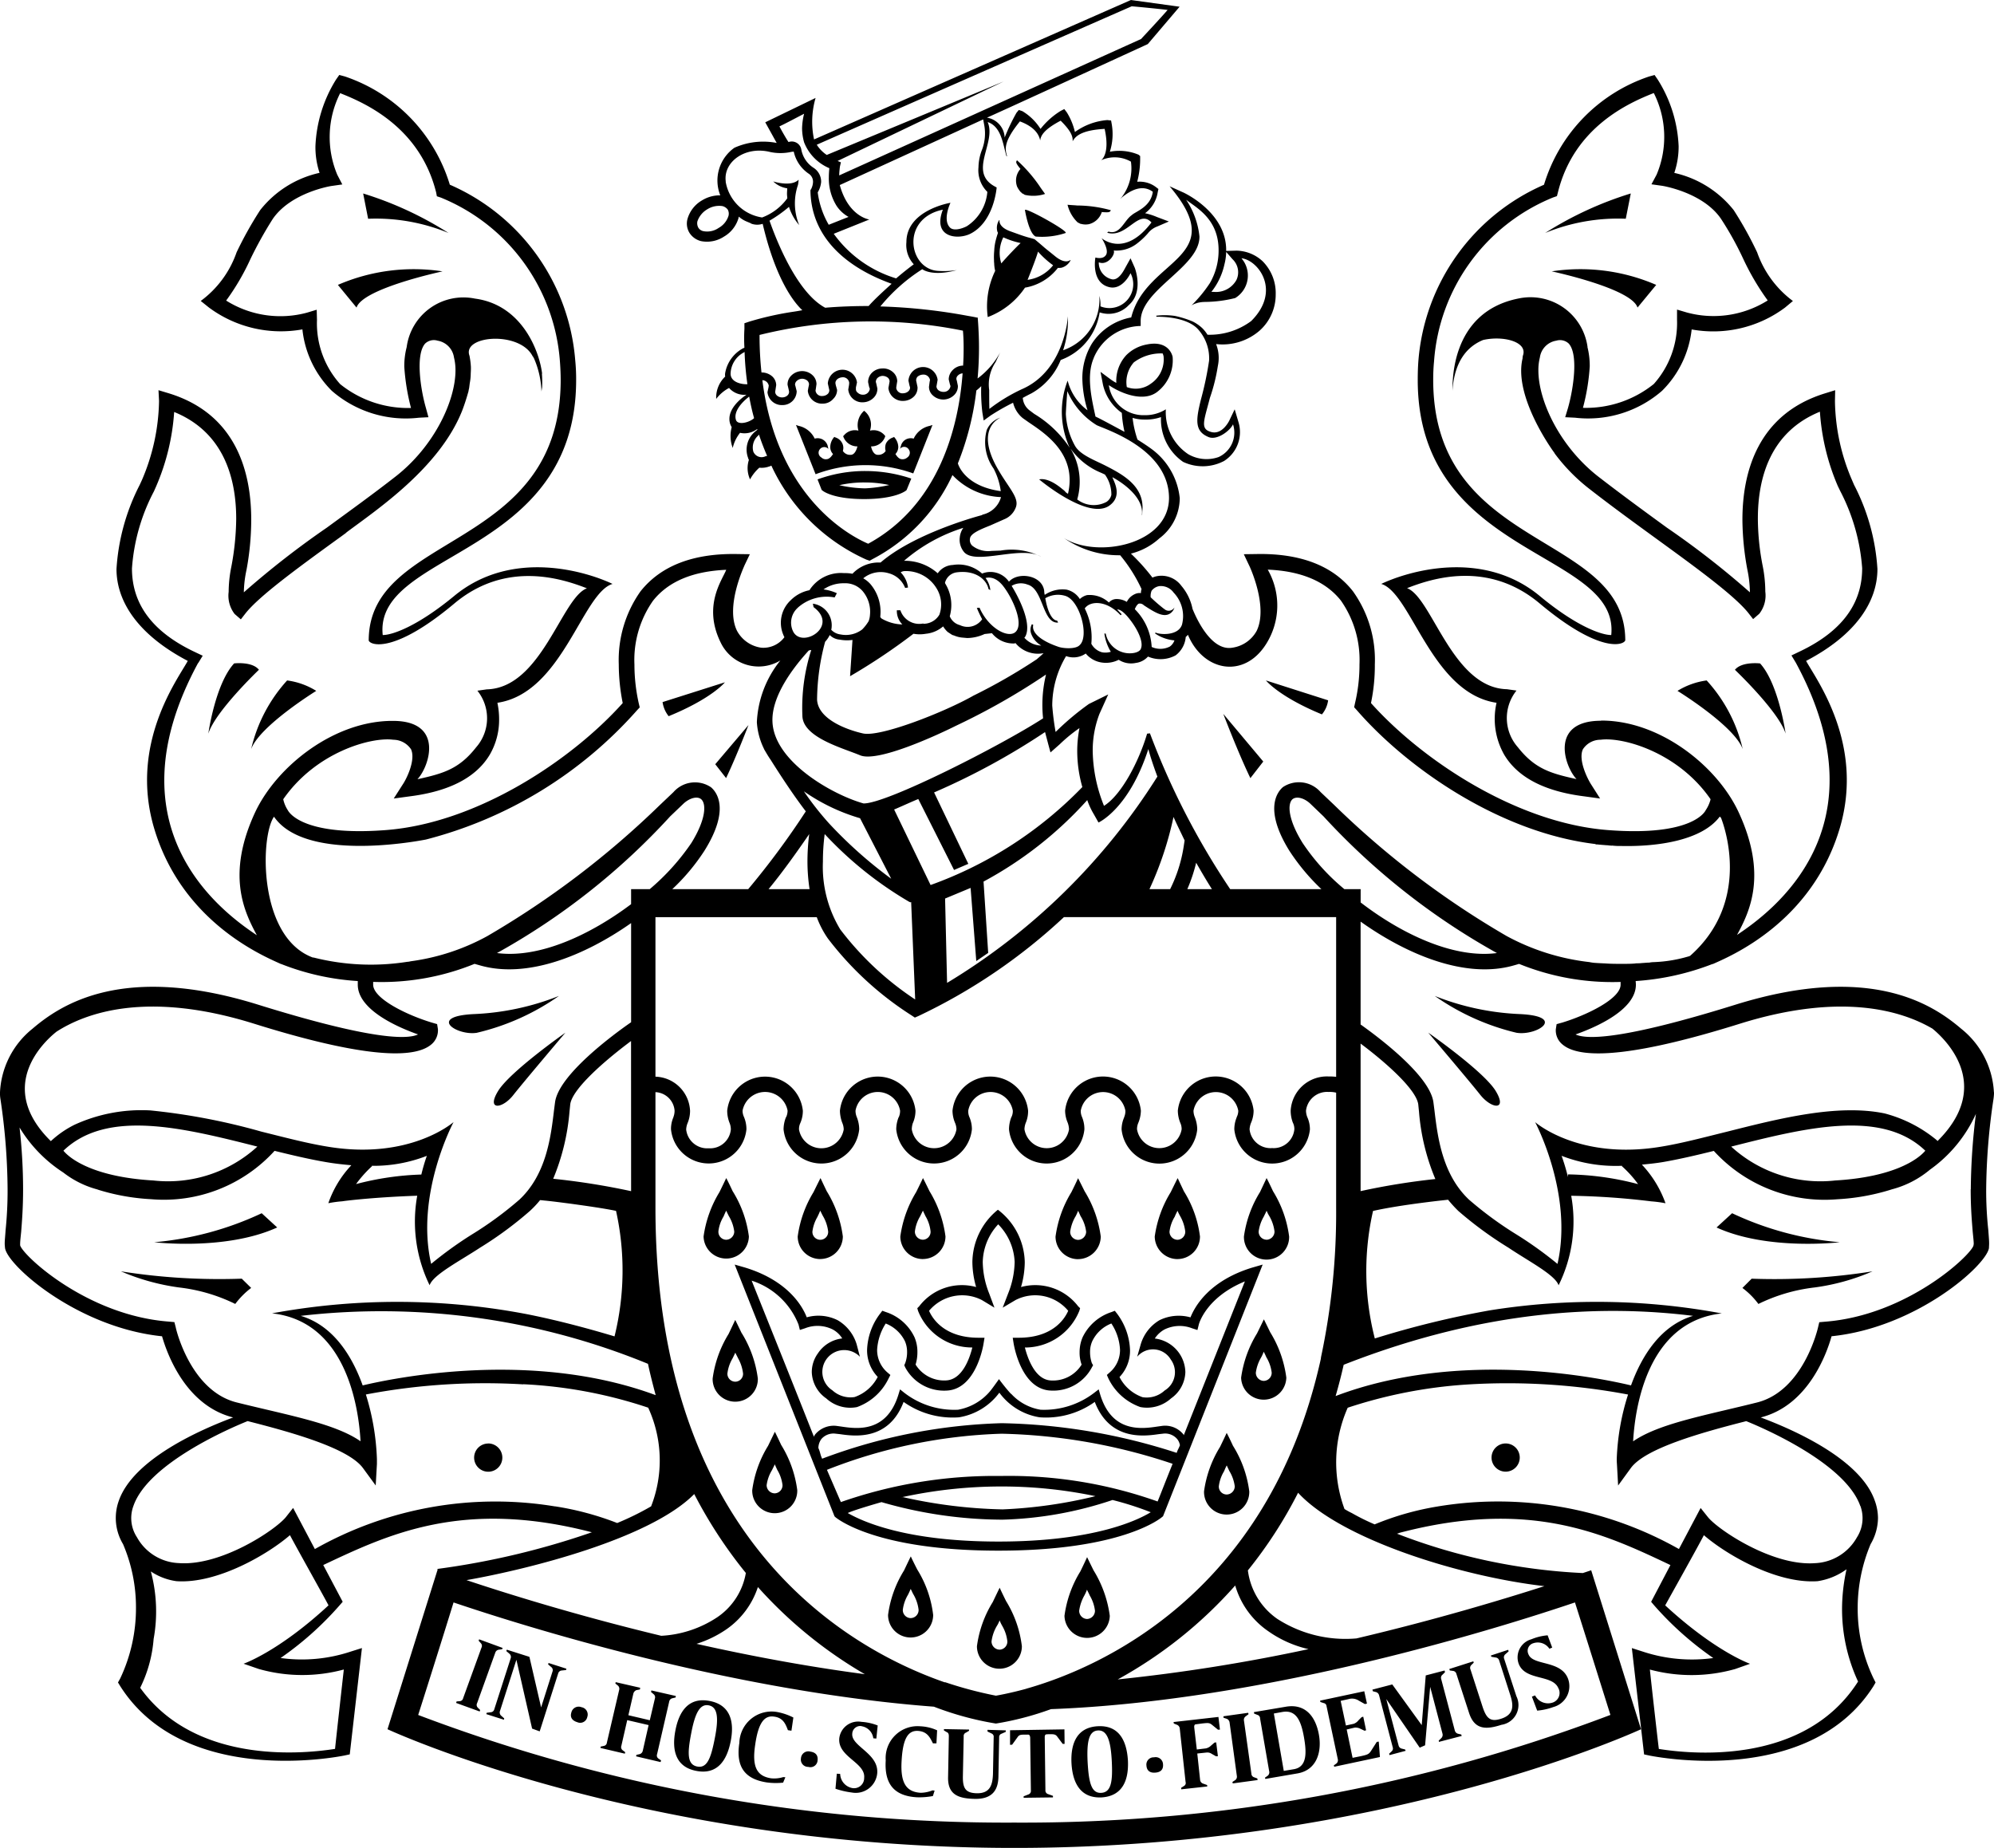 <svg xmlns="http://www.w3.org/2000/svg" viewBox="0 0 148.458 137.582"><path d="M86.025,131.978c.378-.028.6-.223.565-.625a.548.548,0,0,0-.668-.513.54.54,0,0,0-.565.625c.02.325.223.556.668.513m30.017-6.254a.756.756,0,0,1-.477,1.05,1.079,1.079,0,0,1-1.273-.544l-.238.091.393,1.041a4.593,4.593,0,0,0,1.2-.265,1.608,1.608,0,0,0,1.1-2.1c-.528-1.416-2.617-.954-2.951-1.834a.587.587,0,0,1,.378-.823,1.034,1.034,0,0,1,1.181.414l.211-.083-.342-.915a4.021,4.021,0,0,0-1.209.294,1.4,1.4,0,0,0-.947,1.818c.493,1.305,2.554.771,2.967,1.853m-48.227-9.837c-.191.389-.5,1.043-.5,1.043a8.324,8.324,0,0,0-1.19,3.312,1.679,1.679,0,0,0,3.358,0,8.2,8.2,0,0,0-1.186-3.384s-.334-.649-.477-.971m-.012,4.591a.6.6,0,0,1-.585-.613,2.905,2.905,0,0,1,.386-1.126c.08-.154.143-.3.2-.433.072.127.123.27.2.4a2.933,2.933,0,0,1,.39,1.158.6.6,0,0,1-.585.613m19.834,7.948a.332.332,0,0,1,.194.269l.434,3.983a.25.25,0,0,1-.119.3l-.215.139.016.108,1.933-.211-.012-.108-.314-.111a.328.328,0,0,1-.207-.263l-.211-1.972.689-.073a.567.567,0,0,1,.389.1l.318.18.14-.008-.127-1.027-.124.012-.258.223a.782.782,0,0,1-.382.211l-.68.083-.192-1.643c-.007-.131.013-.235.144-.235l.481-.064c.394-.039.5-.054.692.1l.454.369.143-.008-.112-.943-3.341.379.02.111Zm20.557-4.014a.294.294,0,0,1,.235.223l.943,2.907c.413,1.27,1.28,1.245,2.414.88a1.486,1.486,0,0,0,1.11-2.125l-.915-2.8a.3.3,0,0,1,.075-.313l.259-.228-.028-.118-1.293.425.036.095.318.053a.3.3,0,0,1,.263.218l.831,2.585c.251.78.275,1.449-.68,1.755-.783.255-1.09,0-1.376-.863l-.907-2.8a.293.293,0,0,1,.052-.327l.187-.183-.028-.1-1.79.573.036.107ZM98.548,126.8a.252.252,0,0,1,.215.226l.839,3.951a.329.329,0,0,1-.08.305l-.218.159.035.1,3.4-.724-.087-1.149-.147.023-.394.617c-.191.3-.259.326-.792.446l-.616.123-.438-2.109.585-.139a.774.774,0,0,1,.41.072l.334.159.115-.033-.211-1.013-.123.036-.234.234a.8.8,0,0,1-.351.259l-.584.127-.39-1.833.6-.135a.91.91,0,0,1,.744.114l.462.259.151-.036-.2-.919-3.29.7.024.1Zm3.906-.817a.337.337,0,0,1,.223.244l1.01,3.846a.287.287,0,0,1-.071.318l-.195.183.035.1,1.2-.319-.044-.1-.235-.06a.313.313,0,0,1-.25-.242l-.915-3.452,2.49,3.619.4-.175.378-4.352.919,3.493a.345.345,0,0,1-.1.334l-.183.176.016.094,1.694-.441-.031-.108-.235-.055a.333.333,0,0,1-.243-.232l-1.018-3.849a.288.288,0,0,1,.1-.319l.187-.187-.036-.123-1.4.366-.3,3.7-2.192-3.029-1.48.386.036.122ZM93.241,94.375c-3.226.982-4.288,2.908-4.606,3.708a3.25,3.25,0,0,0-2.315.214,3.111,3.111,0,0,0-1.392,1.8l-.263.922a1.533,1.533,0,0,1,2.5.2,1.591,1.591,0,0,1-.453,2.308,1.968,1.968,0,0,1-1.647.5,3.071,3.071,0,0,1-1.715-1.5,2.848,2.848,0,0,0,.784-2,4.8,4.8,0,0,0-.951-2.7L83,97.593l-.259.1a3.612,3.612,0,0,0-2.14,1.876,2.82,2.82,0,0,0-.223,1.1,2.616,2.616,0,0,0,.151.932,2.5,2.5,0,0,1-2.267,1.181c-1.214-.044-1.758-1.69-1.957-2.454A4.357,4.357,0,0,0,80.357,97.6l.06-.2-.144-.139a4.022,4.022,0,0,0-4.256-1.436,6.768,6.768,0,0,0,.279-1.842,5.014,5.014,0,0,0-2-3.913,5.079,5.079,0,0,0-1.9,3.913,6.927,6.927,0,0,0,.279,1.842,4,4,0,0,0-4.241,1.436l-.139.139.056.2a4.315,4.315,0,0,0,4.042,2.725c-.191.764-.732,2.41-1.973,2.454a2.5,2.5,0,0,1-2.252-1.181,3.111,3.111,0,0,0,.135-.932,2.748,2.748,0,0,0-.215-1.1,3.575,3.575,0,0,0-2.124-1.876l-.274-.1-.171.226a4.712,4.712,0,0,0-.963,2.7,2.858,2.858,0,0,0,.792,2,3.067,3.067,0,0,1-1.723,1.5,2,2,0,0,1-1.65-.5,1.627,1.627,0,1,1,2.048-2.5l-.242-.922a3.114,3.114,0,0,0-1.417-1.8,3.207,3.207,0,0,0-2.3-.214c-.306-.8-1.376-2.726-4.6-3.708l-.764-.219,7.431,18.74.059.059c.123.105,3.019,2.5,12.129,2.5h.028c9.14,0,12.048-2.394,12.168-2.5l.075-.059,1.751-4.419,5.668-14.321Zm-18.906,20.4c-6.922,0-10.14-1.507-11.218-2.124.477-.234,2.514-.812,2.514-.812a32.59,32.59,0,0,0,9.014,1.306,27.9,27.9,0,0,0,8.186-1.465,23.042,23.042,0,0,1,2.844.912c-.934.568-4.168,2.183-11.34,2.183m-7.224-3.294a34.841,34.841,0,0,1,7.394-.807,34.14,34.14,0,0,1,7.053.721,35.1,35.1,0,0,1-6.913.985,36.907,36.907,0,0,1-7.427-.914.484.484,0,0,1-.107.015m19.081.311a33.016,33.016,0,0,0-11.687-1.9,34.717,34.717,0,0,0-11.9,1.943l-1.038-2.4a38.546,38.546,0,0,1,13.011-2.689,42.753,42.753,0,0,1,12.725,2.239c-.592,1.472-.9,2.281-1.114,2.8m1.413-3.615a44.6,44.6,0,0,0-13.024-2.208,41.089,41.089,0,0,0-13.369,2.644c-.155-.344-.12-.429-.279-.8a1.165,1.165,0,0,1,.223-.664,1.191,1.191,0,0,1,1.054-.4l.326.036c1.11.162,3.644.493,4.742-2.4a6.308,6.308,0,0,0,4.129,1.146,4.67,4.67,0,0,0,3-1.834,4.609,4.609,0,0,0,3,1.834,6.236,6.236,0,0,0,4.105-1.146c1.113,2.892,3.652,2.561,4.761,2.4l.322-.036a1.172,1.172,0,0,1,1.071.425,1,1,0,0,1,.186.438c-.111.29-.151.29-.242.566m.525-1.306a.279.279,0,0,0-.012-.052,1.749,1.749,0,0,0-1.583-.652l-.343.048c-1.193.18-3.4.485-4.275-2.36l-.12-.405-.342.263a6.117,6.117,0,0,1-3.982,1.253,3.8,3.8,0,0,1-2.188-1.182.048.048,0,0,1-.031-.015c-.414-.446-.88-1.082-.88-1.082s-.4.569-.632.863a4.044,4.044,0,0,1-2.415,1.416,6.066,6.066,0,0,1-3.99-1.253l-.33-.263-.123.405c-.887,2.845-3.079,2.54-4.276,2.36l-.35-.048a1.8,1.8,0,0,0-1.552.617.729.729,0,0,0-.111.191c-1.826-4.634-4.288-10.741-4.634-11.62a5.59,5.59,0,0,1,3.489,3.271l.1.4.39-.126a2.53,2.53,0,0,1,2.044.084,1.874,1.874,0,0,1,.72.675,2.5,2.5,0,0,0-1.809,1.107,2.386,2.386,0,0,0-.458,1.4,2.474,2.474,0,0,0,1.078,1.958,2.638,2.638,0,0,0,2.287.645,4.182,4.182,0,0,0,2.351-2.125l.136-.266-.219-.187a2.2,2.2,0,0,1-.768-1.684,4.043,4.043,0,0,1,.64-1.96,2.681,2.681,0,0,1,1.429,1.313,2.014,2.014,0,0,1,.162.81,2.4,2.4,0,0,1-.138.82l-.072.164.072.162a3.277,3.277,0,0,0,3.054,1.726c2.22-.071,2.757-3.356,2.777-3.5L73.3,99.6h-.446c-2.574,0-3.445-1.459-3.683-2.005a3.207,3.207,0,0,1,3.933-.8l.935.565-.389-1.046a6.546,6.546,0,0,1-.482-2.359,4.262,4.262,0,0,1,1.15-2.8,4.245,4.245,0,0,1,1.225,2.8,6.594,6.594,0,0,1-.489,2.359l-.4,1.046.954-.565a3.189,3.189,0,0,1,3.922.8c-.238.546-1.1,2.005-3.683,2.005H75.4l.068.434c.028.143.565,3.428,2.781,3.5a3.243,3.243,0,0,0,3.043-1.726l.091-.162-.091-.156a2.528,2.528,0,0,1-.135-.828,1.944,1.944,0,0,1,.167-.81,2.625,2.625,0,0,1,1.42-1.313,3.881,3.881,0,0,1,.644,1.96,2.2,2.2,0,0,1-.768,1.684l-.211.187.116.266a4.185,4.185,0,0,0,2.375,2.125,2.663,2.663,0,0,0,2.287-.645,2.483,2.483,0,0,0,1.066-1.958,2.581,2.581,0,0,0-2.275-2.5,2,2,0,0,1,.724-.675,2.563,2.563,0,0,1,2.06-.084l.39.126.1-.4c.015-.088.573-2.049,3.433-3.219-.355.887-2.713,6.838-4.555,11.464m5.485,20.809a.27.27,0,0,1,.2.266l.676,3.917a.333.333,0,0,1-.095.339l-.219.155.032.092,2.39-.41c1.417-.242,1.826-1.574,1.6-2.864s-.951-2.362-2.474-2.1l-2.368.4.016.109Zm1.854-.215c.994-.175,1.384.564,1.615,1.886.187,1.069.263,2.2-.748,2.374l-.756.127-.739-4.273Zm-4.125.51a.349.349,0,0,1,.2.265l.541,3.974a.32.32,0,0,1-.112.318l-.214.14.023.111,1.85-.251-.02-.118-.242-.088a.283.283,0,0,1-.2-.263l-.557-3.974a.318.318,0,0,1,.131-.3l.215-.163-.032-.1-1.842.259.008.107Zm-16.918-9.759c-.191.389-.513,1.065-.513,1.065a8.316,8.316,0,0,0-1.178,3.29,1.673,1.673,0,1,0,3.346,0A8.263,8.263,0,0,0,74.9,119.2s-.315-.636-.47-.983m-.008,4.606a.613.613,0,0,1-.6-.616,3.021,3.021,0,0,1,.385-1.13,2.127,2.127,0,0,0,.215-.433,3.051,3.051,0,0,0,.2.414A2.894,2.894,0,0,1,75,122.208a.6.6,0,0,1-.581.616m6.516-6.884c-.171.388-.5,1.057-.5,1.057a8.411,8.411,0,0,0-1.182,3.305,1.687,1.687,0,0,0,3.373,0,8.6,8.6,0,0,0-1.209-3.385s-.318-.641-.477-.977m-.008,4.6a.608.608,0,0,1-.585-.616,3.229,3.229,0,0,1,.382-1.126,3.14,3.14,0,0,0,.2-.442c.056.14.143.279.2.426a2.882,2.882,0,0,1,.394,1.142.613.613,0,0,1-.6.616m56.036-28.052a23.454,23.454,0,0,1-8-2.159l-1.157,1.062c3.8,1.739,9.153,1.1,9.153,1.1m-6.54,2.713-.688.689a5.772,5.772,0,0,1,1.19,1.192,12.862,12.862,0,0,1,4.18-1.228,16.2,16.2,0,0,0,4.316-1.2,46.632,46.632,0,0,1-9,.546M61.073,93.739a1.686,1.686,0,0,0,1.678-1.683,8.534,8.534,0,0,0-1.2-3.369s-.314-.649-.462-.975c-.194.378-.521,1.047-.521,1.047a8.533,8.533,0,0,0-1.177,3.3,1.683,1.683,0,0,0,1.679,1.683m-.2-3.167c.087-.164.139-.3.2-.437.063.127.123.259.2.4a2.928,2.928,0,0,1,.389,1.158.587.587,0,1,1-1.173,0,2.842,2.842,0,0,1,.39-1.118M113.1,75.5a19.347,19.347,0,0,1-6.277-1.347,17.721,17.721,0,0,0,6.082,2.74c1.535.251,3.775-1.241.2-1.393M68.718,93.739a1.688,1.688,0,0,0,1.675-1.683,8.577,8.577,0,0,0-1.19-3.369s-.314-.649-.485-.975c-.175.378-.509,1.047-.509,1.047a8.586,8.586,0,0,0-1.178,3.3,1.683,1.683,0,0,0,1.687,1.683M68.5,90.572c.08-.164.147-.3.215-.437.048.127.123.259.183.4a2.783,2.783,0,0,1,.386,1.158.588.588,0,0,1-.569.609.606.606,0,0,1-.6-.609,2.834,2.834,0,0,1,.382-1.118m19.166,3.167a1.677,1.677,0,0,0,1.678-1.683,8.3,8.3,0,0,0-1.2-3.369s-.306-.649-.461-.975c-.192.378-.518,1.047-.518,1.047a8.557,8.557,0,0,0-1.189,3.3,1.7,1.7,0,0,0,1.691,1.683m-.195-3.167c.055-.164.147-.3.195-.437a4.031,4.031,0,0,0,.2.4,3.023,3.023,0,0,1,.382,1.158.6.6,0,0,1-.584.609.607.607,0,0,1-.589-.609,2.746,2.746,0,0,1,.394-1.118m-7.2,3.167a1.7,1.7,0,0,0,1.687-1.683,8.55,8.55,0,0,0-1.2-3.369s-.323-.649-.49-.975c-.166.378-.5,1.047-.5,1.047a8.533,8.533,0,0,0-1.177,3.3,1.681,1.681,0,0,0,1.682,1.683m-.2-3.167a4.249,4.249,0,0,0,.2-.437c.06.127.12.259.184.4a2.812,2.812,0,0,1,.413,1.158.616.616,0,0,1-.6.609.6.6,0,0,1-.588-.609,3.053,3.053,0,0,1,.386-1.118M60.866,35.69l.314.8.032.012c.02.036.76.656,3.122.656h0c2.363,0,3.119-.62,3.147-.656l.016-.012.35-.859a10.722,10.722,0,0,0-3.393-.561,10.311,10.311,0,0,0-3.592.625m3.544.665a9.052,9.052,0,0,1-1.893-.232h-.036a8.089,8.089,0,0,1,1.9-.207,8.51,8.51,0,0,1,1.826.191,9.921,9.921,0,0,1-1.8.248m84.048,44.968a6.467,6.467,0,0,0-2.442-4.74c-2.137-1.827-6.791-4.891-16.779-1.792-8.461,2.638-11.118,2.607-11.925,2.221,1.531-.541,4.491-1.833,4.491-3.707v-.04l-.017-.227a19.224,19.224,0,0,0,5.729-1.273l.015.008c1.182-.538,7.391-3.043,9.472-10.184,1.813-6.253-1.794-11.03-2.526-12.387,3.683-1.925,5.31-4.391,5.31-6.846a15.7,15.7,0,0,0-1.734-6.249l-.163-.378a15.335,15.335,0,0,1-1.265-5.838v-.057l.016-.787-.756.235c-5.02,1.547-6.15,5.879-6.15,9.414a20.83,20.83,0,0,0,.37,3.72,8.638,8.638,0,0,1,.187,1.643V44.1a63.705,63.705,0,0,0-6.173-4.809c-1.711-1.245-3.461-2.526-5.156-3.839-2.832-2.231-4.419-5.6-4.419-7.88a3.77,3.77,0,0,1,.111-.955,1.467,1.467,0,0,1,1.225-1.253.945.945,0,0,1,.927.219c.728.812.346,3.358-.055,4.78l-.212.7.729.036a8.389,8.389,0,0,0,6.48-2,7.586,7.586,0,0,0,2.207-4.571,8.937,8.937,0,0,0,6.95-1.626l.588-.491a7.66,7.66,0,0,1-2.661-3.619,27.085,27.085,0,0,0-1.746-3.147,7.83,7.83,0,0,0-4.424-2.772,6.1,6.1,0,0,0,.323-1.986,10.064,10.064,0,0,0-1.552-4.956l-.238-.346-.41.111a12.227,12.227,0,0,0-7.824,8.059,15.64,15.64,0,0,0-9.348,13.067c-.04.5-.052.987-.052,1.472,0,13.243,15.052,12.674,14.407,18.987-.743,0-2.613-.661-5.314-2.9-4.3-3.568-9.9-1.813-11.81-.906,2.239.668,3.735,8.134,8.584,8.85a5.391,5.391,0,0,0,.585,3.891c1.01,1.67,2.991,2.7,5.907,3.07l1.218.167-.669-1.05c-.271-.421-.975-1.826-.613-2.614a1.558,1.558,0,0,1,1.317-.712c1.635-.222,5.756.912,8.183,4.42v.048a2.594,2.594,0,0,1-.354.775c-.008.017-.86,1.985-7.3,1.481-6.806-.529-13.839-5.224-17.622-9.455a13.692,13.692,0,0,0,.287-2.877,8.774,8.774,0,0,0-1.627-5.442c-1.488-1.906-3.926-2.848-7.228-2.776l-.9.012.386.815c.024.028,1.452,3.063.573,4.889a2.459,2.459,0,0,1-1.81,1.256c-1.623.287-2.745-2.342-2.968-2.891a3.768,3.768,0,0,0-.827-1.711,1.835,1.835,0,0,0-1.822-.723,1.475,1.475,0,0,0-.334.107A15.3,15.3,0,0,0,84.2,41.219a4.925,4.925,0,0,0,2.116-1.134,3.781,3.781,0,0,0,1.52-2.991,5.2,5.2,0,0,0-1.993-3.584c-.366-.279-.761-.533-1.158-.784v-.008a7.692,7.692,0,0,1-.362-1.607,2.966,2.966,0,0,0,.895.127,3.43,3.43,0,0,0,1.221-.183,3.839,3.839,0,0,0,1.647,3.334,3.419,3.419,0,0,0,3.043-.064,2.543,2.543,0,0,0,1.074-2.912l-.278-.938-.422.883c-.032.043-.537,1.062-1.368.794-.792-.234-.49-.835-.056-2.525a13.508,13.508,0,0,0,.593-2.382,2.838,2.838,0,0,0-.131-1.627,4.215,4.215,0,0,0,3.238-1,3.585,3.585,0,0,0,1.2-2.706,3.351,3.351,0,0,0-.975-2.462,2.921,2.921,0,0,0-1.949-.788l-.764.021c.052-2.889-3.2-4.365-3.234-4.372l-.978-.442c4.594,5.409-1.747,5.338-2.857,9.766a4.43,4.43,0,0,0-2.931,1.953,4.981,4.981,0,0,0-.708,2.606,8.627,8.627,0,0,0,.386,2.354,3.945,3.945,0,0,1-1.48-2.207,6.416,6.416,0,0,0,.155,5,8.309,8.309,0,0,0-2.637-2.522l-.382-.287a1.28,1.28,0,0,1-.477-.907c.194-.107.393-.214.644-.338a4.96,4.96,0,0,0,2.18-2.485,4.482,4.482,0,0,0,2.9-3.545,2.063,2.063,0,0,0,2.168-.541c1.118-.967.477-2.693.449-2.773l-.318-.712-.37.665c-.123.226-.5.991-1.01.9a1.257,1.257,0,0,1-.983-1.266c.652.268,1.257-.591,1.11-.879a2.513,2.513,0,0,0,1.659-.462,5.662,5.662,0,0,0,.879-.806,1.568,1.568,0,0,1,.7-.518l.867-.374-.887-.334a4.834,4.834,0,0,0-.883-.282,2.387,2.387,0,0,0,.942-1.563l.052-.24-.179-.138a2.009,2.009,0,0,0-1.4-.4,6.705,6.705,0,0,0,.219-1.643V11.62l-.116-.1a3.706,3.706,0,0,0-2.14-.223,4.317,4.317,0,0,0,.143-2.04l-.051-.286-.282-.031a4.754,4.754,0,0,0-2.411.889,4.841,4.841,0,0,0-.6-1.459l-.191-.251-.27.139a5.7,5.7,0,0,0-1.5,1.341,4.057,4.057,0,0,0-1.348-1.321l-.267-.091-.175.211a14.935,14.935,0,0,0-.879,1.841,1.563,1.563,0,0,0-1.32-1.479c.294-.112,11.977-5.479,11.977-5.479L87.824.5,84.2,0l-.1.044L60.615,10.379l-.012-.021a6.349,6.349,0,0,1,.119-3.066L56.975,9.106l.851,1.536A5.269,5.269,0,0,0,54.68,11a2.986,2.986,0,0,0-1.054,3.544,2.535,2.535,0,0,0-1.365.378,2.338,2.338,0,0,0-1.077,1.385,1.318,1.318,0,0,0,.151,1.034,1.43,1.43,0,0,0,.863.612,2.308,2.308,0,0,0,1.706-.338,2.361,2.361,0,0,0,1.075-1.36c.015-.052.015-.084.024-.127a2.171,2.171,0,0,0,.528.341l.306.128c.041.016.08.044.132.068a1.317,1.317,0,0,0,.815,0v0l.02-.017-.02.021c.983,4.2,2.367,5.887,2.952,6.428-.175.032-.386.071-.629.107a23.124,23.124,0,0,0-3.313.739l-.37.124v.422a11.542,11.542,0,0,0,0,1.392c-.028.028-.04.036-.072.036a2.605,2.605,0,0,0-1.36,1.85.77.77,0,0,0,0,.271,2.146,2.146,0,0,0-.669,1.662,2.9,2.9,0,0,1,.959-.816,1.114,1.114,0,0,0,.171.167,1.5,1.5,0,0,0,1.13.335c-.449.294-1.277.979-1.277,1.8a1.129,1.129,0,0,0,.171.616,2.533,2.533,0,0,0,.076,1.548,2.835,2.835,0,0,1,.545-1.125,1.547,1.547,0,0,0,1.209-.236c.028-.015.044-.028.064-.036a.213.213,0,0,0,.024.028c-.024.032-.06.048-.088.084a1.747,1.747,0,0,0-.6,2.052.206.206,0,0,0,.052.116,2.016,2.016,0,0,0,.084,1.459,3.2,3.2,0,0,1,.692-.871,1.608,1.608,0,0,0,.772-.106h.043l.02-.025a.391.391,0,0,1,.06-.02A14.21,14.21,0,0,0,64.5,41.664l.247.084.223-.124a13.355,13.355,0,0,0,5.943-6.253,5.233,5.233,0,0,0,3.615,1.64,1.834,1.834,0,0,1-1.356,1.3c-.04.011-.044.04-.091.049-.6.158-5.1,1.426-7.522,3.523a2.694,2.694,0,0,0-2.093.836,2.916,2.916,0,0,0-.628-.048,2.775,2.775,0,0,0-2.574,1.273,2.707,2.707,0,0,0-1.392.744,2.286,2.286,0,0,0-.558,2.561,1.305,1.305,0,0,0,.088.192,1.948,1.948,0,0,1-1.73.782,2.435,2.435,0,0,1-1.8-1.256c-.9-1.826.565-4.861.565-4.889l.39-.815-.887-.012c-3.318-.072-5.74.87-7.252,2.776a8.861,8.861,0,0,0-1.619,5.442,14.751,14.751,0,0,0,.294,2.877c-3.79,4.231-10.812,8.926-17.613,9.455-6.445.5-7.308-1.464-7.324-1.481a2.444,2.444,0,0,1-.33-.775c0-.017,0-.017-.012-.032,2.439-3.524,6.564-4.658,8.2-4.436a1.6,1.6,0,0,1,1.32.712c.358.788-.33,2.193-.617,2.614l-.672,1.05,1.233-.167c2.908-.374,4.889-1.4,5.9-3.07a5.136,5.136,0,0,0,.712-2.662,5.9,5.9,0,0,0-.128-1.229c4.842-.716,6.321-8.182,8.573-8.85-1.906-.907-7.5-2.662-11.8.906-2.717,2.239-4.574,2.9-5.31,2.9-.665-6.313,14.4-5.744,14.4-18.987a14.106,14.106,0,0,0-.068-1.472A15.606,15.606,0,0,0,33.49,13.751a12.259,12.259,0,0,0-7.816-8.059l-.414-.111-.243.346a10.149,10.149,0,0,0-1.532,4.956,6.074,6.074,0,0,0,.307,1.986,7.758,7.758,0,0,0-4.419,2.772,27.6,27.6,0,0,0-1.759,3.147,7.576,7.576,0,0,1-2.669,3.619l.613.491a8.989,8.989,0,0,0,6.957,1.626A7.555,7.555,0,0,0,24.707,29.1a8.392,8.392,0,0,0,6.484,2l.708-.036-.191-.7c-.41-1.422-.776-3.968-.059-4.78a.94.94,0,0,1,.934-.219A1.479,1.479,0,0,1,33.8,26.612a3.959,3.959,0,0,1,.112.955c0,2.279-1.584,5.649-4.42,7.88-1.678,1.313-3.456,2.594-5.159,3.839A65.554,65.554,0,0,0,18.155,44.1v-.036a8.537,8.537,0,0,1,.2-1.643,20.686,20.686,0,0,0,.35-3.72c0-3.535-1.1-7.867-6.126-9.414l-.779-.235.04.787v.057a15.471,15.471,0,0,1-1.27,5.838l-.174.378a15.818,15.818,0,0,0-1.723,6.249c0,2.455,1.635,4.921,5.307,6.846-.74,1.357-4.34,6.134-2.526,12.387,2.084,7.141,8.31,9.646,9.471,10.184v-.008a18.623,18.623,0,0,0,5.712,1.273v.267c0,1.874,2.956,3.166,4.487,3.707-.8.386-3.453.417-11.925-2.221-9.985-3.1-14.639-.035-16.775,1.792A6.464,6.464,0,0,0,0,81.323a2.549,2.549,0,0,0,.032.5,46.854,46.854,0,0,1,.533,6.722A28.774,28.774,0,0,1,.414,91.61c-.024.407-.063.721-.063.97,0,.133.015.235.024.343.19,1.312,5.409,5.924,11.69,6.568.366,1.273,1.739,5.147,5.287,6.042h.012c-2.315.864-7.415,3.059-8.517,6.2a3.777,3.777,0,0,0,.314,3.233,11.951,11.951,0,0,1,.963,4.729,12.227,12.227,0,0,1-1.173,5.271l-.167.3.175.287c4.785,7.5,16.19,5.25,16.667,5.155l.414-.088.907-7.916-.86.271a11.537,11.537,0,0,1-5.195.47,23.873,23.873,0,0,0,4.372-3.9l.25-.286-1.448-2.736c4.857-2.291,10.379-4.937,20-2.439a58.727,58.727,0,0,1-11.5,2.729l.016.1h-.016l-3.715,11.835s18.962,8.826,46.66,8.838h.02c27.678-.012,46.648-8.838,46.648-8.838l-3.711-11.835-.621.207a43.952,43.952,0,0,1-13.839-2.931,1.162,1.162,0,0,0,.188-.064c9.737-2.561,15.29.088,20.171,2.4l-1.436,2.736.243.286a24.07,24.07,0,0,0,4.383,3.9,11.648,11.648,0,0,1-5.219-.47l-.843-.271.911,7.916.41.088c.489.095,11.885,2.346,16.659-5.155l.167-.287-.151-.3a12.022,12.022,0,0,1-1.182-5.271,12.258,12.258,0,0,1,.963-4.729,3.934,3.934,0,0,0,.549-1.937,3.854,3.854,0,0,0-.239-1.3c-1.086-3.139-6.181-5.334-8.5-6.2h.02c3.532-.895,4.908-4.769,5.262-6.042,6.305-.644,11.512-5.256,11.719-6.568,0-.108.012-.21.012-.343,0-.249-.032-.563-.059-.97a27.241,27.241,0,0,1-.16-3.067,47.372,47.372,0,0,1,.545-6.722,4,4,0,0,0,.04-.5M55.571,28.608c-.437,0-1.177-.177-1.177-.787a1.846,1.846,0,0,1,.99-1.583.541.541,0,0,1,.052-.036,22.21,22.21,0,0,0,.211,2.406Zm.5,2.586h0c-.417.311-1.157.446-1.277.073-.2-.629.45-1.318.9-1.672a.135.135,0,0,1,.087-.055c.1.545.219,1.086.362,1.587-.024.024-.044.06-.076.067m60.181,44.958-.354.1-.059.37a1.346,1.346,0,0,0,.5,1.146c1.463,1.245,5.915.732,13.2-1.548,7.578-2.367,12.073-.959,14.34.366.979.8,4.559,4.225.374,8.374a.069.069,0,0,0-.035-.053s-.032-.008-.036-.032A10.1,10.1,0,0,0,140.32,82.9c-3.489-.723-7.789.359-11.735,1.357-1.759.434-3.409.875-4.941,1.122-6.133,1.015-9.352-1.834-9.352-1.834s2.86,5.351,1.667,10.558a28.652,28.652,0,0,0-3.023-2.172,27.286,27.286,0,0,1-3.564-2.611c-1.993-1.88-2.339-4.662-2.578-6.69l-.072-.553c-.246-1.928-3.866-4.693-5.422-5.8V68.618c3.489,2.483,7.845,4.288,11.417,3.258,0,0,.219-.06.382-.111a18.413,18.413,0,0,0,7.558,1.344v.183c.036,1.066-2.562,2.312-4.4,2.86m27.086,9.523c-.57.677-2.4,1.966-6.715,2.217a9.841,9.841,0,0,1-7.737-2.523c5.521-1.4,11.2-2.817,14.452.306m-21.393,2.486a21.512,21.512,0,0,0-5.211-.723v.2a16.213,16.213,0,0,0-.474-1.583,11.144,11.144,0,0,0,4.491.743l0,.031a8.355,8.355,0,0,1,1.2,1.329M76.407,125.735c-1.269.351-2.259.515-2.259.515a29.643,29.643,0,0,1-3.768-1h-.059C63.24,122.784,48.8,114.73,48.8,89.9V81.315a1.493,1.493,0,0,1,1.424,1.37,1.319,1.319,0,0,1-.084.476v.017a2.177,2.177,0,0,0-.183.9,2.822,2.822,0,0,0,5.617,0,2.342,2.342,0,0,0-.187-.923,1.08,1.08,0,0,1-.1-.468,1.705,1.705,0,0,1,3.35,0,1.192,1.192,0,0,1-.1.476l-.02.017a2.53,2.53,0,0,0-.179.9,2.83,2.83,0,0,0,5.632,0,2.492,2.492,0,0,0-.186-.923,1.2,1.2,0,0,1-.088-.468,1.685,1.685,0,0,1,3.317,0,1.171,1.171,0,0,1-.091.476l-.016.017a2.466,2.466,0,0,0-.179.9,2.831,2.831,0,0,0,5.633,0,2.277,2.277,0,0,0-.191-.923,1.068,1.068,0,0,1-.08-.468,1.685,1.685,0,0,1,3.317,0,1.008,1.008,0,0,1-.1.476l-.012.017a2.545,2.545,0,0,0-.171.9,2.82,2.82,0,0,0,5.613,0,2.336,2.336,0,0,0-.179-.923,1.072,1.072,0,0,1-.091-.468,1.688,1.688,0,0,1,3.321,0,1.107,1.107,0,0,1-.088.476v.017a2.254,2.254,0,0,0-.194.9,2.83,2.83,0,0,0,5.632,0,2.554,2.554,0,0,0-.187-.923,1.3,1.3,0,0,1-.091-.468,1.695,1.695,0,0,1,3.333,0,1.017,1.017,0,0,1-.115.476v.017a2.31,2.31,0,0,0-.179.9,2.829,2.829,0,0,0,5.629,0,2.216,2.216,0,0,0-.2-.923,1.368,1.368,0,0,1-.092-.468A1.579,1.579,0,0,1,98.909,81.3a2.056,2.056,0,0,1,.57.053V89.9a51.707,51.707,0,0,1-1.126,11.146l-.016.136c-3.914,17.685-16.711,23.075-21.93,24.549m15.558-7.683a6.225,6.225,0,0,0,2.458,3.4,8.429,8.429,0,0,0,3,1.336,132.279,132.279,0,0,1-14.205,2.256,32.627,32.627,0,0,0,8.752-7m-27.583,6.61c-4.336-.572-8.6-1.376-12.53-2.26a8.36,8.36,0,0,0,2.227-1.082,6.153,6.153,0,0,0,2.343-3.145,32.751,32.751,0,0,0,7.96,6.487M48.244,101.543c.171.807.373,1.583.573,2.331-9.3-3.445-19.671-1.233-21.815-.725-.812-2.258-2.228-4.47-4.61-5.178a52.3,52.3,0,0,1,25.852,3.572M46.987,88.687a53.093,53.093,0,0,0-5.8-.923A16.476,16.476,0,0,0,42.4,82.772l.056-.549c.147-1.143,2.538-3.231,4.527-4.715ZM69.545,59a52.153,52.153,0,0,0,8.262-4.495s.374,1.428.406,1.515l.68-.6a11.6,11.6,0,0,1,1.476-1.21,8.986,8.986,0,0,0-.167,1.73,9.849,9.849,0,0,0,.382,2.666v-.008a29.674,29.674,0,0,1-11.3,7.295L66.57,60.27c.227-.085,1.551-.69,1.8-.777l2.661,5.28,1.062-.456ZM68.014,47.186a2.626,2.626,0,0,0,.923,0,2.3,2.3,0,0,0,1.281-.549,1.938,1.938,0,0,0,.337.414l.295.194a.45.45,0,0,0,.167.064,2.052,2.052,0,0,0,.557.155l.433.04a3.139,3.139,0,0,0,1.3-.3l.545-.059a2.045,2.045,0,0,0,1.683.763.375.375,0,0,0,.067-.032,2.16,2.16,0,0,0,2.093.755c-.163.163-.334.3-.5.45a42.484,42.484,0,0,1-4.722,2.713c-2.1,1.2-6.917,3.107-8.222,2.813s-3.346-1.095-3.418-2.514a17.011,17.011,0,0,1,.6-4.313,1.888,1.888,0,0,0,.341-.5,1.174,1.174,0,0,0,.737.342,2.946,2.946,0,0,0,.958.024l-.179,2.7a45.363,45.363,0,0,0,4.718-3.158m5.37-4.154c.279-.075.807-.067,1.341.641.743.972,1.618,3,.771,3.461-.656.318-1.973-.518-2.562-1.89l-.2.017c.116.286.247.559.394.843a1.316,1.316,0,0,1-1.654.437,1.11,1.11,0,0,1-.756-.66,3.059,3.059,0,0,0-.339-2.439.159.159,0,0,0-.016-.051,1.035,1.035,0,0,1,.844-.776c1.444-.2,2.264.549,2.395,1.241l.139.076a1.859,1.859,0,0,0-.358-.9m3.453,3.438a.855.855,0,0,0-.048.732,1.694,1.694,0,0,0,.74.86,1.732,1.732,0,0,1-1.257-.582.529.529,0,0,0,.1-.147c.418-.915-.4-2.658-1.046-3.716a1.348,1.348,0,0,1,1.182-.095c1.189.314,1.1,2.919,2.279,2.829L78.7,46.2c-.23.017-.648-.346-.875-1.659a1.863,1.863,0,0,1,1.464-.183c1.09.288,1.83,3,1.1,3.667-.286.332-1.257.255-1.591.131-1.329-.453-2.009-1.065-1.87-1.63a.575.575,0,0,0-.095-.047m-6.321,26.7L70.364,66.9l1.9-.791.422,5.446.887-.609-.346-5.309a28.514,28.514,0,0,0,7.721-6.067,5.634,5.634,0,0,0,.5,1.07l.338.6s2.268-1,3.711-5.47c.144.542.371,1.242.673,2.049A47.409,47.409,0,0,1,70.516,73.177M87.37,60.825c.255.57.545,1.157.827,1.747l-.067.442A10.818,10.818,0,0,1,87.12,66.2H85.58a25.253,25.253,0,0,0,1.79-5.374m-19.7,6.306.111.051.056-.024.3,7.256A22.73,22.73,0,0,1,62.56,69.2a9,9,0,0,1-1.292-5.047A15.629,15.629,0,0,1,61.4,62.1a27.536,27.536,0,0,0,6.266,5.028M61.7,61.278a22.715,22.715,0,0,1-1.85-2.362,14.307,14.307,0,0,0,4.169,2h.012l2.323,4.511A32.733,32.733,0,0,1,61.7,61.278M60.273,66.2H57.222c1.11-1.341,2.279-3.01,3.027-4.1a16.009,16.009,0,0,0-.132,2.037,13.947,13.947,0,0,0,.156,2.059m.537,2.089a7.067,7.067,0,0,0,.823,1.583A24.122,24.122,0,0,0,67.867,75.6l.246.163.275-.12a42.422,42.422,0,0,0,10.823-7.359H99.479V80.174a4.456,4.456,0,0,0-.57-.027,2.7,2.7,0,0,0-2.815,2.538,2.527,2.527,0,0,0,.159.894,1.043,1.043,0,0,1,.115.5,1.547,1.547,0,0,1-1.655,1.4,1.564,1.564,0,0,1-1.679-1.4,1.535,1.535,0,0,1,.1-.461,2.273,2.273,0,0,0,.2-.93,2.836,2.836,0,0,0-5.641,0,2.478,2.478,0,0,0,.175.894,1.125,1.125,0,0,1,.108.5,1.685,1.685,0,0,1-3.322,0,1.169,1.169,0,0,1,.087-.461,2.462,2.462,0,0,0,.2-.93,2.836,2.836,0,0,0-5.641,0,2.337,2.337,0,0,0,.191.894,1.592,1.592,0,0,1,.1.5,1.682,1.682,0,0,1-3.317,0,1.431,1.431,0,0,1,.087-.461,2.261,2.261,0,0,0,.183-.93,2.829,2.829,0,0,0-5.628,0,2.4,2.4,0,0,0,.183.894,1.268,1.268,0,0,1,.111.5,1.687,1.687,0,0,1-3.325,0,1.5,1.5,0,0,1,.075-.461,2.273,2.273,0,0,0,.2-.93,2.827,2.827,0,0,0-5.625,0,2.656,2.656,0,0,0,.171.894,1.323,1.323,0,0,1,.111.5,1.689,1.689,0,0,1-3.329,0,1.034,1.034,0,0,1,.092-.461,2.268,2.268,0,0,0,.194-.93,2.831,2.831,0,0,0-5.632,0,2.474,2.474,0,0,0,.171.894,1.312,1.312,0,0,1,.1.5,1.547,1.547,0,0,1-1.647,1.4,1.574,1.574,0,0,1-1.679-1.4,1.417,1.417,0,0,1,.1-.461,2.364,2.364,0,0,0,.19-.93A2.662,2.662,0,0,0,48.8,80.162V68.288ZM88.4,66.2a12.061,12.061,0,0,0,.657-1.965c.378.657.763,1.321,1.173,1.965Zm11.691,0a15.955,15.955,0,0,1-3.11-3.439c-1.087-1.751-1.142-2.912-.748-3.259.294-.235.855-.095,1.308.322l.995.955a51.514,51.514,0,0,0,12.912,10.179c-3.25.427-7.137-1.452-10.144-3.767V66.2Zm-51.716,0H46.987v1.118c-3,2.256-6.8,4.057-9.985,3.64A50.98,50.98,0,0,0,49.9,60.778l1-.955c.457-.417,1.015-.557,1.3-.322.405.347.358,1.508-.724,3.259a17.03,17.03,0,0,1-3.1,3.439m51.661,35.415c10.9-4.28,19.722-4.423,26.015-3.643-2.379.708-3.8,2.92-4.619,5.178-2.152-.512-12.633-2.755-21.993.792.219-.755.418-1.523.6-2.327M101.3,77.7c1.934,1.445,4.146,3.43,4.292,4.524l.056.549a16.232,16.232,0,0,0,1.217,5.011,51.628,51.628,0,0,0-5.565.9Zm17.9-24.037c-3.835,0-2.737,3.381-1.826,4.344-1.913-.422-3.095-.756-4.368-2.376a3.277,3.277,0,0,1-.1-4.216l-.712-.1c-4.074-.1-5.577-6.834-7.435-7.523,1.787-.7,5.991-2.115,9.865,1.13,4.463,3.743,6.253,3.123,6.381,2.757,0-8.119-14.3-6.592-14.3-19.4,0-.428.015-.894.063-1.376a14.267,14.267,0,0,1,8.859-12.2l.29-.1.076-.29c1.2-4.836,5.238-6.639,7.136-7.386a7.247,7.247,0,0,1,.211,6.074l-.386.721.811.114s3.012.477,4.364,2.451a23.805,23.805,0,0,1,1.675,3.019,18.777,18.777,0,0,0,1.806,3.063,7.577,7.577,0,0,1-6.011.9l-.74-.218v.767a6.816,6.816,0,0,1-1.73,4.773,8.048,8.048,0,0,1-5.275,1.774,15.805,15.805,0,0,0,.506-3.075,5.765,5.765,0,0,0-.172-1.459h.008a4.287,4.287,0,0,0-5.115-3.612c-5.263,1.03-4.909,6.576-4.945,6.92.136-2.27,1.134-3.357,2.288-3.826,1.492-.338,3.266.128,2.979,1.106a.829.829,0,0,0-.044.267c-.688,2.848,2.268,6.9,2.347,7l.06.1a13.624,13.624,0,0,0,2.486,2.55c1.7,1.328,3.477,2.618,5.195,3.867,2.928,2.127,5.685,4.144,6.711,5.422l.366.469.461-.4a2.2,2.2,0,0,0,.446-1.647,9.9,9.9,0,0,0-.187-1.873,18.6,18.6,0,0,1-.367-3.565c0-3.095.964-6.469,4.619-7.955a16.792,16.792,0,0,0,1.333,5.533l.183.377a14.715,14.715,0,0,1,1.631,5.738c0,2.243-1.082,4.525-4.7,6.228l-.565.271.326.541c6.679,12.331-1.77,18.532-4.379,20.267.938-1.723,2.3-4.487.095-9.189-1.611-3.417-5.864-6.79-10.223-6.77M88.44,47.253c1.134,2.733,4.173,3.317,5.824.7a5.371,5.371,0,0,0,.123-5.541c2.466.1,4.312.867,5.449,2.307a7.709,7.709,0,0,1,1.381,4.742,12.328,12.328,0,0,1-.334,2.895l-.064.3.195.215c3.858,4.436,10.78,9.145,17.785,9.973v.027h.111c.228.024.454.04.7.06.095,0,.167.016.258.024.048,0,.088.008.147.008v-.008a5.133,5.133,0,0,0,.7.032c2.844.06,6.031-.458,7.324-2.188.044.027.063.068.095.091.31.788,2.208,6.285-2.3,10.275a.958.958,0,0,1-.187.063,10.354,10.354,0,0,1-2.558.407h-.02a1.884,1.884,0,0,0-.278.036.914.914,0,0,0-.1,0c-.147.01-.286.023-.441.031a2.616,2.616,0,0,1-.3.02,1.131,1.131,0,0,0-.231.015c-.287.025-.585.025-.883.025h-.175c-.335,0-.685,0-1.05-.025-.251-.015-.537-.023-.8-.043a2.916,2.916,0,0,1-.477-.063,16.922,16.922,0,0,1-6.158-1.938,65.172,65.172,0,0,1-12.833-9.75l-1.026-.974a2.143,2.143,0,0,0-2.8-.366c-.382.329-1.468,1.6.481,4.742A15.742,15.742,0,0,0,98.381,66.2h-6.79a56.286,56.286,0,0,1-5.975-11.6l-.211.024c-.613,2.08-1.922,4.574-3.21,5.374a11.322,11.322,0,0,1-.84-4.057,7.609,7.609,0,0,1,.5-2.785l.656-1.452-1.44.709a20.178,20.178,0,0,0-2.478,2.084,19.106,19.106,0,0,1-.251-1.97,7.221,7.221,0,0,1,1.031-3.678,1.6,1.6,0,0,0,1.464-.192,1.887,1.887,0,0,0,1.053.645,2.089,2.089,0,0,0,1.4-.179,1.688,1.688,0,0,0,1.269.235,1.455,1.455,0,0,0,.911-.474,2.361,2.361,0,0,0,2.06-.092,1.914,1.914,0,0,0,.752-1.372.763.763,0,0,0,.163-.163m-5.259-1.878h0c.172-.016.438.164.724.486.78.9,1.233,1.917,1.042,2.4-.011.063-.091.269-.529.35a1.822,1.822,0,0,1-2.1-1.445h-.1a3.538,3.538,0,0,0,.481,1.358,1.356,1.356,0,0,1-.664.035,1.29,1.29,0,0,1-.788-.633,4.829,4.829,0,0,0-.489-2.629c.39-.576,1.619-.637,2.669.506l.079-.073c-.119-.123-.23-.242-.334-.354m3.493-.043a12.03,12.03,0,0,1-1-.867,1.058,1.058,0,0,1,.068-.485.908.908,0,0,1,.577-.346,1.172,1.172,0,0,1,1.07.489A2.522,2.522,0,0,1,88,46.514c-.307.89-1.775.719-1.969.576L86,47.165a3,3,0,0,0,1.44.514.941.941,0,0,1-.347.462,1.553,1.553,0,0,1-1.348.027,4.27,4.27,0,0,0-1.253-2.809v-.01c.064-.159.175-.36.3-.407a.42.42,0,0,1,.37.123c.8.525,1.349.847,1.81.685a.753.753,0,0,0,.466-.525.485.485,0,0,1-.764.107m4.618-26.576.47.541a1.34,1.34,0,0,1,.294,1.547,1.741,1.741,0,0,1-1.579.895c-.088-.008-.179-.008-.287-.008a5,5,0,0,0,.971-2.044,4.011,4.011,0,0,0,.131-.931m-9.865,7.9a3.867,3.867,0,0,1,3.5-2.386v-.327c-.052-2.374,4.419-4.06,4.375-6.347a6.053,6.053,0,0,0-.99-2.721c.775.6,2.415,1.432,2.415,3.751a4.813,4.813,0,0,1-.653,2.458,10.117,10.117,0,0,1-1.364,1.655,1.446,1.446,0,0,1,.405-.172.027.027,0,0,0,.02-.011,2.382,2.382,0,0,1,.581-.076,9.6,9.6,0,0,0,2.248-.29,1.963,1.963,0,0,0,.465-2.96c1.221.12,3.007,2.4.724,4.674A5.185,5.185,0,0,1,89.9,24.922a2.613,2.613,0,0,0-.382-.485,2.986,2.986,0,0,0-.7-.491.16.16,0,0,1-.032-.015,7.271,7.271,0,0,0-1.308-.409,5.264,5.264,0,0,0-1.393-.016l.016.079s2.081-.079,3.039.871a3.223,3.223,0,0,1,.879,2.4,24.6,24.6,0,0,1-.6,2.86c-.386,1.548-.506,2.411.6,2.84.641.219,1.571-.5,1.782-.963a2,2,0,0,1-1.069,2.435,2.719,2.719,0,0,1-2.264-.211A3.747,3.747,0,0,1,86.8,30.475a2.882,2.882,0,0,1-1.587.437,2.6,2.6,0,0,1-2.657-2.235c.987.669,2.605,1.257,3.588.51a2.961,2.961,0,0,0,1.161-2.611c-.047-.25-.394-1.253-1.949-.923a2.9,2.9,0,0,0-1.488.776,2.812,2.812,0,0,0-.755,2.08,3.431,3.431,0,0,1-.378-.231l-.8-.591.187.969a3.547,3.547,0,0,0,1.4,2.085,8.72,8.72,0,0,0,.2,1.411c-.7-.373-1.845-1-2.16-1.136-.266-1.245-.708-3.032-.131-4.357m2.983.323a3.363,3.363,0,0,1,2.149-.667,1.231,1.231,0,0,1,.067.209,2.179,2.179,0,0,1-.951,2.045,1.88,1.88,0,0,1-1.786.25,2.225,2.225,0,0,1,.521-1.837M73.535,9.089c1.03.335,1.142,1.691,1.4,2.539h.044c-.155-.526-.279-1.067.955-2.59,1.1.41,1.42.978,1.511,1.42.04-.365.287-.823,1.524-1.472.768.76.919,1.174.891,1.536.207-.394.684-.832,2.383-.927.425,1.914-.267,2.339-.267,2.339a2.448,2.448,0,0,1,2.224.1A3.535,3.535,0,0,1,83.5,14.7a.545.545,0,0,0-.088.088c.239-.167,1.388-1.273,2.418-.509-.158,1.146-1.284,1.46-1.567,1.738-.569.389-.871,1.5-1.734,1.225l-.1.084c1.475.438,2.318-1.809,3.3-.764-2.028,2.681-3.715,1.166-3.715,1.166s.561.835.342,1.232-.8.212-.8.212-.366,1.929,1.091,2.22c.787.146,1.34-.665,1.523-1.054a1.776,1.776,0,0,1-2.24,2.47,2.584,2.584,0,0,0-.079-.781,4.015,4.015,0,0,1-2.7,4.05,7.231,7.231,0,0,0,.357-2.53s-.214,4.046-3.444,5.437a12.765,12.765,0,0,0-2.4,1.46c-.016-.233-.016-1.089-.016-1.4a2.976,2.976,0,0,1,.473-2.076c.175-.354.306-.664.37-.782a5.866,5.866,0,0,1-1.707,1.992,24.99,24.99,0,0,0,.068-3.629c-.02-.449-.06-.906-.06-.906h-.02a.3.3,0,0,1-.1-.012c-.2-.044-.577-.107-.577-.107a42.115,42.115,0,0,0-6.551-.708,13.091,13.091,0,0,1,3.122-2.773s.692.576,2.566.067a6.284,6.284,0,0,1-1.368.06c-2.228-.107-2.833-3.906.334-4.559-.792,2.081,1.089,2.252,2.021,1.806,1.8-.883,1.984-3.46,1.984-3.46l-.135-.072c-2.017-1.1.135-3.241-.533-4.794M62.52,13.779,73.2,8.891l.087.469a3.413,3.413,0,0,1-.159,1.751,3.774,3.774,0,0,0-.278,1.348,2.253,2.253,0,0,0,.66,1.826,3.38,3.38,0,0,1-1.528,2.558c-.477.243-1.018.338-1.252.1-.577-.58.035-1.844.035-1.844s-3.281.532-3.281,2.93a2.117,2.117,0,0,0,.549,1.648c-.279.207-.756.573-1.313,1.05a8.891,8.891,0,0,1-4.646-3.321l2.649-1.063s-1.547-.2-2.2-2.566M84.259.469c.151.009,1.921.176,2.673.271-.508.592-1.9,2.08-1.981,2.168-.139.06-19.284,8.712-22.47,10.152,0-.25.055-.668.055-.668l.072-.307-.247-.1L74.725,6.066l-13.171,5.47a2.574,2.574,0,0,1-.744-.76C63.579,9.551,84.077.542,84.259.469m-24.392,8a4.887,4.887,0,0,0-.151,1.085,3.947,3.947,0,0,0,.151,1.042,3.451,3.451,0,0,0,1.878,1.926c-.013.174-.036.389-.036.664a3.853,3.853,0,0,0,.581,2.148,2.579,2.579,0,0,0,.887.816c-.529.207-1.138.453-1.476.584a6.458,6.458,0,0,1-.82-2.411,1.836,1.836,0,0,0,.255-.771,1.224,1.224,0,0,0-.565-1.058,2.066,2.066,0,0,1-.915-1.38.719.719,0,0,0-.907-.55.338.338,0,0,0-.043.012c-.175-.258-.5-.827-.677-1.166.374-.17,1.082-.549,1.838-.941m-5.628,7.6a1.563,1.563,0,0,1-.732.9,1.494,1.494,0,0,1-1.13.243.565.565,0,0,1-.386-.264.679.679,0,0,1-.068-.468,1.665,1.665,0,0,1,.74-.9,1.648,1.648,0,0,1,1.13-.234.711.711,0,0,1,.394.266.644.644,0,0,1,.052.459m3.051.361A9.713,9.713,0,0,0,58.742,15.4a3.819,3.819,0,0,0,.759,1.357,4.249,4.249,0,0,1-.091-2.987,2.363,2.363,0,0,0,.047-.39c-.557.561-1.889.128-1.889.128a1.883,1.883,0,0,0,1.042.513c0,.124-.016.262-.016.421,0,.091.016.21.024.319a4.066,4.066,0,0,1-1.877,1.431,3.239,3.239,0,0,1-2.693-2.557.431.431,0,0,1-.016-.144c-.179-1.448,1.456-2.641,3.317-2.172a3.706,3.706,0,0,0,1.568-.011s.087-.009.179-.021a2.676,2.676,0,0,0,1.141,1.663.711.711,0,0,1,.295.589,1.278,1.278,0,0,1-.136.528l-.056.088v.112c.128,4.57,4.615,6.337,6.043,6.861-.462.422-1.273,1.147-1.71,1.655,0,0-.868,0-1.556.029-.581.02-1.157.055-1.678.1-2.208-1.181-3.759-5.381-4.149-6.487m-.74,8.512a34.588,34.588,0,0,1,15.143-.317c.028.3.052.739.052,1.3,0,.406-.008.827-.04,1.3h-.02a1.084,1.084,0,0,0-.775.354.985.985,0,0,0-.275.676l.084.35.047.147a.5.5,0,0,1-.521.43.608.608,0,0,1-.393-.136.405.405,0,0,1-.131-.269l.023-.127.064-.368a1.092,1.092,0,0,0-2.172.065l.075.349.044.156c.016.222-.219.422-.5.434a.469.469,0,0,1-.529-.395l.016-.139.06-.37a.916.916,0,0,0-.3-.652,1.077,1.077,0,0,0-.819-.29,1.1,1.1,0,0,0-.792.346.97.97,0,0,0-.258.676l.075.347.052.138a.5.5,0,0,1-.513.446.553.553,0,0,1-.394-.156.3.3,0,0,1-.128-.247v-.138l.08-.374a1.092,1.092,0,0,0-2.172.08l.076.338.036.155a.391.391,0,0,1-.1.267.592.592,0,0,1-.409.17.465.465,0,0,1-.518-.4l.024-.143.048-.342a.919.919,0,0,0-.3-.668,1.142,1.142,0,0,0-1.595.051.9.9,0,0,0-.259.672l.08.339.031.154c.02.24-.206.434-.5.443a.582.582,0,0,1-.41-.148.382.382,0,0,1-.123-.266l.02-.131.056-.37a.9.9,0,0,0-.295-.649,1.192,1.192,0,0,0-.8-.294A25.548,25.548,0,0,1,56.55,25Zm.4,9.054a.664.664,0,0,1-.864-.37,1.174,1.174,0,0,1,.358-1.185c.036-.033.036-.055.064-.076.183.561.389,1.082.605,1.582-.036.009-.112.029-.163.045Zm7.689,6.491c-1.205-.516-6.751-3.3-7.88-12.175a.5.5,0,0,1,.477.4l-.02.144-.076.349a1.071,1.071,0,0,0,1.122.959,1.048,1.048,0,0,0,1.054-1.033l-.087-.35-.036-.127a.371.371,0,0,1,.111-.272.6.6,0,0,1,.4-.178.625.625,0,0,1,.4.139.4.4,0,0,1,.131.273l-.024.14c-.008,0-.067.347-.067.347a1.057,1.057,0,0,0,1.122.954,1.018,1.018,0,0,0,.775-.359.924.924,0,0,0,.283-.667l-.1-.355-.024-.135c-.012-.243.223-.425.509-.445a.469.469,0,0,1,.517.409l-.011.149-.06.349a1.045,1.045,0,0,0,1.114.954,1.148,1.148,0,0,0,.791-.354.931.931,0,0,0,.263-.672l-.08-.361-.036-.131a.441.441,0,0,1,.1-.267.574.574,0,0,1,.406-.18.645.645,0,0,1,.4.143.379.379,0,0,1,.119.268l-.024.138c0,.012-.064.359-.064.359a1.067,1.067,0,0,0,1.13.954,1.159,1.159,0,0,0,.791-.346.917.917,0,0,0,.247-.681l-.075-.361-.028-.123a.429.429,0,0,1,.091-.279.647.647,0,0,1,.4-.167.494.494,0,0,1,.541.4l-.028.141-.047.361a.844.844,0,0,0,.293.652,1.144,1.144,0,0,0,.816.3,1.164,1.164,0,0,0,.784-.354.911.911,0,0,0,.258-.664l-.075-.367-.036-.123a.337.337,0,0,1,.111-.279.545.545,0,0,1,.351-.162C71.383,31.64,70,37.556,64.641,40.482m7.08-1.181a1.475,1.475,0,0,0-.262.7,1.429,1.429,0,0,0,.342,1.13c.919.951,4.268-.553,5.72.323a4.829,4.829,0,0,0-3.016-.462l-.687.025a1.906,1.906,0,0,1-1.444-.4.583.583,0,0,1-.155-.529c.047-.374.779-.676,1.5-.962l1.042-.462a1.52,1.52,0,0,0,.888-.942c.226-.729-.645-1.485-1.484-3.028-1.46-2.716.119-3.5.318-3.6a1.65,1.65,0,0,0-1.018.923,3.413,3.413,0,0,0,.512,2.872,5.069,5.069,0,0,1,.533,1.679c-2.5-.346-3.106-1.763-3.194-2.069a21.2,21.2,0,0,0,1.377-5.426,4.241,4.241,0,0,0,.362-.322c-.008.139-.008.294-.008.422a13.5,13.5,0,0,0,.091,1.527l.1.61.513-.371a16.247,16.247,0,0,1,1.675-.955,2.127,2.127,0,0,0,.72,1.146l.445.314c1.2.812,3.62,2.355,2.923,5.323-.294-.184-.087-.1-.425-.358-.991-.827-1.559-.753-1.722-.716,0,0,3.548,2.988,5.167,1.993,1.1-.72.39-1.834.286-2.157.935.506,2.331,1.568,2.2,2.792l.016.038c.008-.149.008-.288.024-.418.1-1.7-1.356-2.554-2.629-3.207-.824-.438-2-.832-2.4-1.551a5.45,5.45,0,0,1-.676-2.351c0-.2.087-1.515.111-1.706a5.531,5.531,0,0,0,2.192,2.533c.732.342,5.354,1.786,5.378,5.409,0,3.482-5.346,4.54-7.821,2.993a7.172,7.172,0,0,0,4.185,1.28,11.452,11.452,0,0,1,1.591,2.518.882.882,0,0,0-.044.3.819.819,0,0,0-.449.073,1.227,1.227,0,0,0-.605.58,1.473,1.473,0,0,0-.775-.211.747.747,0,0,0-.557.258,2.116,2.116,0,0,0-1.623-.552,1.17,1.17,0,0,0-.541.294,1.579,1.579,0,0,0-.986-.7,2.349,2.349,0,0,0-1.627.389,1.173,1.173,0,0,1-.04-.29c-.148-1.193-1.957-1.451-2.626-.691a1.674,1.674,0,0,0-2-.605,2.616,2.616,0,0,0-2.173-.64,1.445,1.445,0,0,0-1.129.62,3.684,3.684,0,0,0-2.506-.931A12.4,12.4,0,0,1,71.721,39.3m8-5.879A5.2,5.2,0,0,0,81.98,35.2c.1.044.187.087.283.131a2.532,2.532,0,0,1,.481,1.512.853.853,0,0,1-.37.529,2.013,2.013,0,0,1-2.172-.186,4.792,4.792,0,0,0-.485-3.76M66.156,42.679a1.8,1.8,0,0,1,1.233,1.094l.215-.029a1.973,1.973,0,0,0-.545-1.129.531.531,0,0,1,.286-.095,2.655,2.655,0,0,1,2.376,1.272,2.274,2.274,0,0,1,.218,1.974,1.374,1.374,0,0,1-1.113.675.22.22,0,0,0-.1.016.185.185,0,0,0,.028-.039,1.479,1.479,0,0,1-1.719-.983h-.262a1.423,1.423,0,0,0,.409,1.058,3.238,3.238,0,0,1-1.547-.441c-.04-.04-.095-.087-.095-.14v-.018a3.2,3.2,0,0,0-.74-2.412,2.118,2.118,0,0,0-.529-.425,2.052,2.052,0,0,1,1.889-.378m-6.762,2.565a3.233,3.233,0,0,1,2.741-.763l.167-.314a3.432,3.432,0,0,0-.995-.283,2.614,2.614,0,0,1,1.543-.457A1.7,1.7,0,0,1,64.215,44a2.372,2.372,0,0,1,.557,1.778,1.615,1.615,0,0,1-.1.47,3.338,3.338,0,0,1-.478.616,2,2,0,0,1-1.607.374,1.143,1.143,0,0,1-.7-.349.971.971,0,0,0,.032-.212,1.618,1.618,0,0,0-1.4-1.73l.056.258c1.946,1.445-.934,3.156-1.547,1.763a1.487,1.487,0,0,1,.37-1.719m.811,3.183a1.314,1.314,0,0,1,.191-.036,14.106,14.106,0,0,0-.66,4.909c.044,1.6,2.983,2.382,4.3,2.931s5.784-1.523,7.164-2.215a50.1,50.1,0,0,0,6.675-3.8,9.527,9.527,0,0,0-.219,3.262c-3.147,2.033-11.67,6.373-13.369,6.336-2.288-.64-6.655-3.095-6.779-6.078-.083-1.885,1.5-3.99,2.7-5.306m-45.451.927.331-.541-.573-.271c-3.612-1.7-4.694-3.985-4.694-6.228a14.45,14.45,0,0,1,1.635-5.738l.167-.377a16.739,16.739,0,0,0,1.34-5.533c3.652,1.486,4.619,4.86,4.619,7.955a20,20,0,0,1-.362,3.565,9.608,9.608,0,0,0-.2,1.873,2.223,2.223,0,0,0,.445,1.647l.462.4.365-.469c1.027-1.278,3.784-3.295,6.715-5.422.255-.184.529-.378.78-.569h-.016c2.271-1.7,6.909-4.789,8.62-9.042.211-.541.358-1.035.485-1.479a2.24,2.24,0,0,1,.048-.236l.047-.369a3.86,3.86,0,0,0,.072-.724s.02-.279.012-.5a5.467,5.467,0,0,0-.084-.7.733.733,0,0,0-.039-.172c-.453-1.507,3.974-1.8,4.786.235,0,0-.017-.063-.052-.176a6.694,6.694,0,0,1,.644,2.661c.016-.126.048-.318.048-.318a7.931,7.931,0,0,0-.016-1.01h.016c-.211-1.735-1.528-5.134-5-5.592a4.261,4.261,0,0,0-5.084,3.612A5.631,5.631,0,0,0,30.1,27.3a16.2,16.2,0,0,0,.5,3.075A8.043,8.043,0,0,1,25.327,28.6,6.766,6.766,0,0,1,23.6,23.828l-.02-.767-.724.218a7.591,7.591,0,0,1-6.018-.9,17.6,17.6,0,0,0,1.794-3.063,29.5,29.5,0,0,1,1.678-3.019c1.361-1.974,4.348-2.451,4.376-2.451l.8-.114-.375-.721a7.241,7.241,0,0,1,.215-6.074c1.9.747,5.936,2.55,7.145,7.386l.055.29.3.1a14.289,14.289,0,0,1,8.862,12.2c.036.482.056.948.056,1.376,0,12.805-14.292,11.278-14.292,19.4.123.366,1.913.986,6.376-2.757,3.871-3.245,8.079-1.826,9.869-1.13-1.877.689-3.373,7.419-7.454,7.523l-.7.1a3.28,3.28,0,0,1-.095,4.216c-1.269,1.62-2.454,1.954-4.368,2.376.9-.963,2-4.344-1.826-4.344-4.359-.02-8.62,3.353-10.242,6.77-2.2,4.7-.812,7.466.111,9.189-2.6-1.735-11.059-7.936-4.376-20.267m8.564,21.934C19.2,69.8,19.373,62.262,20.4,60.806c2.267,3.309,10.215,1.913,11.313,1.7a31.447,31.447,0,0,0,15.716-9.623l.2-.215-.071-.3a13.254,13.254,0,0,1-.323-2.895,7.664,7.664,0,0,1,1.381-4.742c1.138-1.44,2.964-2.2,5.453-2.307-.29.756-1.762,2.665-.417,5.406A3.13,3.13,0,0,0,58.1,49.174a7.888,7.888,0,0,0-1.75,4.595,5.228,5.228,0,0,0,.521,1.965.455.455,0,0,1,.027.064c.148.251.3.517.47.76.581.918,1.583,2.489,2.626,3.85A59.8,59.8,0,0,1,55.706,66.2H50.054a15.333,15.333,0,0,0,2.382-2.843c1.973-3.143.887-4.413.5-4.742a2.133,2.133,0,0,0-2.8.366l-1.026.974A66.059,66.059,0,0,1,36.274,69.7a16.329,16.329,0,0,1-5.549,1.85,2.636,2.636,0,0,0-.29.052c-.044,0-.111.011-.155.015a17.417,17.417,0,0,1-6.962-.333M4.2,76.817c2.14-1.38,6.7-3.1,14.71-.6,7.279,2.28,11.727,2.793,13.2,1.548a1.365,1.365,0,0,0,.494-1.146l-.06-.37-.346-.1c-1.85-.548-4.447-1.794-4.415-2.86v-.183a18.336,18.336,0,0,0,7.55-1.344c.175.051.39.111.39.111,3.516,1.019,7.816-.72,11.265-3.146v7.382c-1.412.975-5.4,3.943-5.664,5.963l-.072.553c-.239,2.028-.577,4.81-2.578,6.69a26.5,26.5,0,0,1-3.564,2.611A28.787,28.787,0,0,0,32.1,94.1c-1.2-5.207,1.67-10.558,1.67-10.558s-3.218,2.849-9.359,1.834c-1.536-.247-3.2-.688-4.949-1.122a47.643,47.643,0,0,0-8.266-1.579,11.975,11.975,0,0,0-5.637,1.062,7.436,7.436,0,0,0-1.773,1.225c-4.1-4.028-.565-7.367.417-8.146M27.679,86.8a10.916,10.916,0,0,0,4.1-.743,13.97,13.97,0,0,0-.409,1.392,21.443,21.443,0,0,0-4.861.711,8.927,8.927,0,0,1,1.185-1.329Zm-8.517-1.432a9.861,9.861,0,0,1-7.749,2.523c-4.308-.251-6.134-1.54-6.691-2.217,3.246-3.123,8.935-1.7,14.44-.306m-6.07,13.489-.108-.421-.406-.037c-6.1-.461-10.831-4.893-11.074-5.665A.7.7,0,0,1,1.5,92.6c0-.2.04-.513.076-.888.055-.715.143-1.733.143-3.17a41.562,41.562,0,0,0-.263-4.594A10.386,10.386,0,0,0,4.714,87.3a7.1,7.1,0,0,0,2.506,1.25l.14.048a16.118,16.118,0,0,0,3.89.687,11.138,11.138,0,0,0,9.192-3.6c1.313.323,2.57.621,3.776.828.688.123,1.34.19,1.941.243a7.864,7.864,0,0,0-1.714,2.827,8.842,8.842,0,0,1,1.042-.142c.027-.012,2.215-.3,5.577-.415a10.8,10.8,0,0,0,.922,6.664c.263-.777,2.2-1.775,3.763-2.8a27.468,27.468,0,0,0,3.708-2.734,7.372,7.372,0,0,0,.752-.8,1.788,1.788,0,0,1,.23.02c.689.064,1.365.158,2.037.243,1.114.155,2.434.337,3.389.535a20.471,20.471,0,0,1-.112,9.345c-1.6-.48-3.949-1.138-6.427-1.635a51.3,51.3,0,0,0-19.074-.08c5.513.594,6.452,6.975,6.591,9.524-1.921-1.336-5.4-1.937-9.224-2.892-3.453-.863-4.527-5.517-4.527-5.557M24.46,119.523c-3.731,3.457-6.324,4.348-6.324,4.348l1.129.39a11.844,11.844,0,0,0,6.333.04c-.135,1.189-.589,5.27-.653,5.911-1.937.3-10.278,1.344-14.507-4.548a9.953,9.953,0,0,0,1-3.636A11.454,11.454,0,0,0,11.23,117a4.544,4.544,0,0,0,1.906.725c3.078.21,6.861-2.045,8.452-3.426.521.99,2.594,4.678,2.872,5.227m16.863-7.368a27.291,27.291,0,0,0-17.881,3.176l-1.619-3.063-.541.687c-.772.947-4.8,3.652-7.964,3.421a3.729,3.729,0,0,1-3.122-1.925,2.6,2.6,0,0,1-.259-2.339c1.11-3.186,7.287-5.823,8.5-6.309,3.286.836,7.494,2.009,8.584,3.493l.951,1.3.091-1.595v-.366a18.16,18.16,0,0,0-.823-4.813,47.483,47.483,0,0,1,11.719-.753v-.011a34.389,34.389,0,0,1,9.3,1.746,9.4,9.4,0,0,1,.218,7.346,20.653,20.653,0,0,1-2.526,1.242,21.952,21.952,0,0,0-4.629-1.242m10.366-.914a34.149,34.149,0,0,0,3.842,5.875,5,5,0,0,1-2.112,3.285,8.329,8.329,0,0,1-4.185,1.393c-6.428-1.547-11.7-3.209-14.5-4.145,4.591-.807,13.656-3.067,16.954-6.408M119.9,127.682A123.323,123.323,0,0,1,75.512,135.7a123.357,123.357,0,0,1-44.377-8.014c.633-1.978,1.957-6.178,2.633-8.378,5.247,1.774,20.685,6.623,35.761,7.761a23.158,23.158,0,0,0,4.619,1.256,22.389,22.389,0,0,0,4.1-1.073c16.048-.6,33.391-6.046,39.012-7.944.7,2.2,2.02,6.4,2.641,8.378m-4.917-9.591c-3.146,1.007-8.123,2.51-13.99,3.891a9.377,9.377,0,0,1-5.895-1.453,5.2,5.2,0,0,1-2.192-3.612,32.805,32.805,0,0,0,3.739-5.78c3.155,3.437,11.99,6.219,18.338,6.954m23.354,7.1c-4.1,6.441-12.848,5.334-14.833,5.021-.083-.641-.545-4.722-.668-5.911a11.932,11.932,0,0,0,6.352-.04l1.106-.39s-2.569-.891-6.317-4.348c.3-.549,2.367-4.237,2.88-5.227,1.587,1.381,5.366,3.636,8.461,3.426a4.892,4.892,0,0,0,2.16-.888,13.873,13.873,0,0,0-.334,2.9,12.8,12.8,0,0,0,1.193,5.461m.171-13.079a2.645,2.645,0,0,1-.254,2.339,3.755,3.755,0,0,1-3.131,1.925c-3.154.231-7.188-2.474-7.959-3.421l-.549-.687L125,115.331a27.408,27.408,0,0,0-18.044-3.155,21.144,21.144,0,0,0-4.61,1.32,16.509,16.509,0,0,1-1.7-.843,5.467,5.467,0,0,1-.545-.3,10.061,10.061,0,0,1,.239-7.542,35.432,35.432,0,0,1,8.8-1.723,48.423,48.423,0,0,1,12.073.741,17.719,17.719,0,0,0-.843,4.813c0,.218.015.349.015.366l.088,1.595.946-1.3c1.082-1.484,5.307-2.657,8.593-3.493,1.209.486,7.367,3.123,8.488,6.309m8.223-23.569c0,1.437.095,2.455.151,3.17.036.375.075.689.075.888,0,.048-.02.095-.02.134-.25.772-4.972,5.2-11.066,5.665l-.414.037-.1.421c-.012.04-1.074,4.694-4.543,5.557-3.81.955-7.291,1.556-9.216,2.892.142-2.549,1.082-8.93,6.6-9.524a50.587,50.587,0,0,0-17.288-.226,69.7,69.7,0,0,0-8.544,2.09,20.2,20.2,0,0,1-.132-9.494c2.14-.484,5.593-.835,5.593-.835l.02.041h.008a9.563,9.563,0,0,0,.728.794,28.077,28.077,0,0,0,3.731,2.734c1.528,1.026,3.473,2.024,3.735,2.8a10.723,10.723,0,0,0,.939-6.664,55.4,55.4,0,0,1,5.951.415,8.925,8.925,0,0,1,1.07.142,8.219,8.219,0,0,0-1.758-2.876c.489-.047,1.03-.1,1.583-.194,1.186-.207,2.454-.5,3.771-.828a11.16,11.16,0,0,0,9.2,3.6A16.342,16.342,0,0,0,140.7,88.6l.151-.048a7.291,7.291,0,0,0,2.833-1.461,10.307,10.307,0,0,0,3.428-4.16,46.992,46.992,0,0,0-.381,5.616M57.691,106.6c-.187.386-.505,1.046-.505,1.046a8.431,8.431,0,0,0-1.181,3.3,1.677,1.677,0,1,0,3.353,0,8.443,8.443,0,0,0-1.2-3.37s-.3-.651-.469-.978m-.011,4.587a.609.609,0,0,1-.6-.609,2.915,2.915,0,0,1,.4-1.122c.079-.163.147-.29.21-.43.044.123.112.263.179.41a2.871,2.871,0,0,1,.394,1.142.6.6,0,0,1-.584.609m48.66-34.3s3.032,3.569,3.867,4.623,2.041,1.2,1.165-.263-5.032-4.36-5.032-4.36M55.217,99.255s-.31-.644-.477-.982c-.187.4-.5,1.054-.5,1.054a8.46,8.46,0,0,0-1.182,3.31,1.683,1.683,0,1,0,3.365,0,8.49,8.49,0,0,0-1.2-3.382m-.485,3.617a.588.588,0,0,1-.581-.608,2.87,2.87,0,0,1,.382-1.123c.072-.147.147-.294.207-.433.055.135.131.258.2.41a3.042,3.042,0,0,1,.377,1.146.584.584,0,0,1-.584.608m27.28,30.952c1.563-.1,2.029-1.29,1.957-2.758-.095-1.5-.684-2.621-2.231-2.542s-2.045,1.257-1.97,2.761c.084,1.468.672,2.613,2.244,2.539m-.263-4.984c.66-.028.939.707,1.019,2.29.071,1.46-.024,2.315-.788,2.355-.744.043-.923-.8-1.01-2.271-.08-1.567.1-2.347.779-2.374m-26-36.784a8.385,8.385,0,0,0-1.209-3.369s-.3-.649-.478-.975c-.175.378-.505,1.047-.505,1.047a8.613,8.613,0,0,0-1.181,3.3,1.687,1.687,0,0,0,3.373,0m-2.271-.366a2.735,2.735,0,0,1,.385-1.118c.068-.164.128-.3.2-.437.052.127.124.259.191.4a2.9,2.9,0,0,1,.406,1.158.617.617,0,0,1-.6.609.59.59,0,0,1-.58-.609M75.2,129.909l.156-.011.406-.562c.123-.179.23-.187.6-.187h.148c.143-.015.175.087.19.219l.052,3.943a.273.273,0,0,1-.167.286l-.374.146v.109l2.184-.028v-.116l-.382-.136a.28.28,0,0,1-.179-.294l-.051-3.934c0-.123.027-.218.155-.218l.154-.009c.354,0,.486,0,.613.168l.414.553h.143l-.012-1.079-4.049.064Zm36.907-22.438a1.05,1.05,0,1,0,1.042,1.049,1.049,1.049,0,0,0-1.042-1.049M98.42,53.189a2.061,2.061,0,0,0,.462-1.047l-4.63-1.48s.959,1.206,4.168,2.527M94.053,56.7l-2.976-3.548s1.106,2.9,2.017,4.783ZM19.277,49.867c-.505-.636-1.846-.474-1.846-.474-1.407,1.532-1.921,5.231-1.921,5.231.514-1.658,3.767-4.757,3.767-4.757m34.782,8.064c.748-1.56,1.667-3.947,1.667-3.947L53.252,56.9ZM53.972,50.8,49.33,52.273a2.161,2.161,0,0,0,.453,1.05C53.017,52,53.972,50.8,53.972,50.8m78.972,3.826s-.513-3.7-1.9-5.231c0,0-1.357-.162-1.874.474,0,0,3.262,3.1,3.775,4.757M37.074,81.248c-.883,1.459.346,1.32,1.158.263.835-1.054,3.862-4.623,3.862-4.623s-4.157,2.916-5.02,4.36m89.991-30.586a5.536,5.536,0,0,0-2.172.776s4.228,2.6,4.857,4.335a11.344,11.344,0,0,0-2.685-5.111M75.715,13.871a1.751,1.751,0,0,0,.267.414c.027.035.051.035.079.068.008.011.012.02.02.031a.316.316,0,0,0,.068.032.732.732,0,0,0,.111.06.035.035,0,0,1,.012.024,2.808,2.808,0,0,0,1.535-.06c-.155-.222-.3-.41-.421-.6a10.763,10.763,0,0,0-1.671-1.909c-.071.131-.131.163.223.6,0,.021.036.028.036.048a1.3,1.3,0,0,0-.259,1.285M25.156,21.21,26.545,22.9c.453-1.429,6.4-2.695,6.4-2.695a14.188,14.188,0,0,0-7.789,1.007m2.252-4.924a14.179,14.179,0,0,1,5.986,1.058,26.1,26.1,0,0,0-6.356-2.94ZM74.3,17.344c-.044.128-.092.274-.147.485a3.763,3.763,0,0,0-.131.843,4.946,4.946,0,0,0-.016.7v.052c0,.088.016.171.016.274,0,.048.011.084.011.127a2.876,2.876,0,0,0,.06.343,6.04,6.04,0,0,0-.553,3.44,5.808,5.808,0,0,0,2.773-2.191,3.926,3.926,0,0,0,2.45-1.472,1.116,1.116,0,0,0,.279-.015,1.07,1.07,0,0,0,.668-.558l-.02-.016s-.354.359-1.13-.274c-.513-.418-.708-.565-.867-.708-.279-.243-.661-.561-.661-.561-.107-.04-.305-.091-.5-.143-.339-.1-.454-.139-1.3-.445-.939-.334-.812-.835-.812-.835h-.032a1.058,1.058,0,0,0-.131.854.561.561,0,0,0,.052.1m2.975,1.391a6.8,6.8,0,0,0,1.122,1.015,2.913,2.913,0,0,1-1.9,1.086c.3-.739.7-1.79.775-2.1M74.7,17.67a6.051,6.051,0,0,0,1.289.425c-.262.235-1.054,1.063-1.44,1.516A2.593,2.593,0,0,1,74.7,17.67m-6.67,14.988a.785.785,0,0,0-.585.06.737.737,0,0,0-.358.446l-.084.258a.4.4,0,0,1,.653.036.422.422,0,0,1-.107.605.53.53,0,0,1-.442.123c-.211-.024-.374-.279-.438-.382a.779.779,0,0,0,.211-.521,1.119,1.119,0,0,0-.262-.688l-.052-.068-.052.036a.889.889,0,0,0-.557.469.911.911,0,0,0-.051.3.676.676,0,0,0,.035.243.653.653,0,0,1-.588.29c-.315,0-.466-.425-.5-.629a1.076,1.076,0,0,0,1.034-.694l.024-.068-.028-.04a1.076,1.076,0,0,0-1.11-.37,1.577,1.577,0,0,0,.075-.461,1.3,1.3,0,0,0-.513-1.019,1.425,1.425,0,0,0-.421,1.48,1.051,1.051,0,0,0-1.095.37l-.047.04.028.068a1.1,1.1,0,0,0,1.038.694c-.048.2-.191.626-.5.629a.637.637,0,0,1-.585-.29.913.913,0,0,0,.036-.243.8.8,0,0,0-.068-.3.852.852,0,0,0-.541-.469l-.063-.036-.056.068a1.158,1.158,0,0,0-.247.688.737.737,0,0,0,.207.521c-.067.1-.231.358-.449.382a.466.466,0,0,1-.414-.123.407.407,0,0,1-.127-.605.418.418,0,0,1,.644-.036l-.06-.258a.8.8,0,0,0-.373-.446.781.781,0,0,0-.585-.06,1.726,1.726,0,0,0-1.2-.951l-.194-.067,1.459,3.668a10.546,10.546,0,0,1,7.272-.06l1.432-3.608-.2.067a1.693,1.693,0,0,0-1.2.951m53.017-16.372.373-1.882a26.255,26.255,0,0,0-6.372,2.94,14.265,14.265,0,0,1,6-1.058m-97.5,35.152a5.439,5.439,0,0,0-2.167-.776A11.422,11.422,0,0,0,18.7,55.773c.633-1.733,4.845-4.335,4.845-4.335M80.242,16.564a.04.04,0,0,1,.031.016c.036.02.084.028.108.056a.1.1,0,0,1,.059.032.122.122,0,0,0,.024,0c.052,0,.084.023.12.023a1.287,1.287,0,0,0,.485,0,1.344,1.344,0,0,0,.963-.907l.048.008c.569.044.548-.015.628-.139A9.505,9.505,0,0,0,80.2,15.3c-.215-.023-.457-.027-.72-.056a2.7,2.7,0,0,0,.764,1.325m-3.934-.931s.274,1.726.795,1.973a5.545,5.545,0,0,0,2.228-.262c.27-.119-3.023-1.946-3.023-1.711M20.641,91.392,19.484,90.33a23.587,23.587,0,0,1-8,2.159s5.335.642,9.153-1.1m32.185,35.252c-1.527-.29-2.267.743-2.541,2.223-.275,1.448.027,2.7,1.567,2.987,1.555.3,2.279-.779,2.557-2.224.287-1.463-.043-2.7-1.583-2.986m.4,2.763c-.282,1.456-.557,2.268-1.312,2.121s-.732-.994-.454-2.439c.29-1.555.66-2.243,1.313-2.116s.756.9.453,2.434m7.1,1.007a.552.552,0,0,0-.688.5.543.543,0,0,0,.552.641.533.533,0,0,0,.685-.487c.043-.4-.168-.6-.549-.652m3.818-1.89a1.041,1.041,0,0,1,.879.9l.227.02.1-.975a4,4,0,0,0-1.213-.27,1.413,1.413,0,0,0-1.647,1.225c-.124,1.4,1.973,1.8,1.853,2.951a.754.754,0,0,1-.875.756,1.106,1.106,0,0,1-.911-1.058l-.25-.012-.1,1.118a6.1,6.1,0,0,0,1.217.282,1.608,1.608,0,0,0,1.89-1.416c.139-1.491-1.937-2.017-1.858-2.955a.593.593,0,0,1,.7-.57m-9.109,1.27c-.266,1.777.426,2.673,2.049,2.92a5.024,5.024,0,0,0,1.213.015l.167-.4-.155-.013a2.289,2.289,0,0,1-.9.092c-1.058-.159-1.44-.836-1.194-2.481.231-1.644.677-2.225,1.413-2.112.687.086.863.584,1.026,1.009l.263.039.143-.981a4.435,4.435,0,0,0-1.222-.414,2.4,2.4,0,0,0-2.8,2.327M94.3,87.712c-.175.378-.493,1.047-.493,1.047a8.456,8.456,0,0,0-1.193,3.3,1.683,1.683,0,1,0,3.365,0,8.484,8.484,0,0,0-1.2-3.369s-.3-.649-.478-.975m0,4.587a.6.6,0,0,1-.592-.609,2.981,2.981,0,0,1,.386-1.118c.075-.164.155-.3.206-.437a2.494,2.494,0,0,0,.2.4,2.979,2.979,0,0,1,.39,1.158.615.615,0,0,1-.589.609m-20.78,36.615.3.144a.259.259,0,0,1,.159.286l-.052,2.721c-.028.819-.211,1.463-1.214,1.444-.827-.024-1.041-.366-1.026-1.265l.06-2.968A.264.264,0,0,1,71.92,129l.227-.135v-.092l-1.87-.035v.1l.219.131c.111.039.147.155.147.286l-.056,3.058c-.032,1.333.8,1.595,1.985,1.62,1.445.028,1.743-.816,1.763-1.643l.055-2.948a.254.254,0,0,1,.175-.259l.315-.139v-.112l-1.357-.039Zm-7.578,2.152c-.111,1.8.669,2.642,2.307,2.742a5.351,5.351,0,0,0,1.206-.092l.127-.405-.159-.017a2.436,2.436,0,0,1-.883.18c-1.066-.068-1.512-.717-1.416-2.364.091-1.674.477-2.287,1.221-2.243.708.047.9.514,1.113.927h.26l.051-.971a3.349,3.349,0,0,0-1.245-.3,2.376,2.376,0,0,0-2.582,2.542M94.1,98.226c-.183.385-.51,1.049-.51,1.049a8.525,8.525,0,0,0-1.185,3.294,1.683,1.683,0,0,0,3.365,0,8.5,8.5,0,0,0-1.2-3.378s-.31-.639-.473-.965m-.016,4.587a.609.609,0,0,1-.581-.613,3.046,3.046,0,0,1,.386-1.118,2.946,2.946,0,0,0,.2-.441,4.487,4.487,0,0,1,.195.409,2.846,2.846,0,0,1,.4,1.15.605.605,0,0,1-.6.613m-58.562,24,1.356-3.764a.32.32,0,0,1,.267-.223l.246-.036.032-.095-1.746-.64-.04.1.163.183a.285.285,0,0,1,.052.331l-1.368,3.77a.276.276,0,0,1-.235.22l-.251.019-.036.112,1.754.637.036-.109-.175-.175a.288.288,0,0,1-.055-.333m55.809-20.121c-.179.394-.5,1.05-.5,1.05a8.456,8.456,0,0,0-1.185,3.3,1.685,1.685,0,1,0,3.369,0,8.407,8.407,0,0,0-1.214-3.395s-.29-.635-.469-.958m0,4.586a.589.589,0,0,1-.585-.611,2.811,2.811,0,0,1,.39-1.118c.064-.148.123-.3.2-.435.056.124.123.263.191.41a2.937,2.937,0,0,1,.406,1.143.615.615,0,0,1-.6.611m-41.016,15-1.817-.413-.028.113.2.173a.29.29,0,0,1,.091.307l-.382,1.627-1.595-.374.374-1.623a.383.383,0,0,1,.227-.246l.258-.048.02-.128-1.822-.417-.027.1.206.168a.325.325,0,0,1,.076.322l-.911,3.906a.272.272,0,0,1-.223.25l-.242.053-.012.1,1.813.426.028-.11-.2-.152a.286.286,0,0,1-.088-.319l.437-1.917,1.592.369-.434,1.914a.335.335,0,0,1-.235.251l-.238.052-.024.111,1.822.426.036-.127-.207-.143a.279.279,0,0,1-.088-.319l.9-3.906a.314.314,0,0,1,.215-.251l.266-.063ZM18.7,95.891l-.7-.689a46.838,46.838,0,0,1-9-.546,16.663,16.663,0,0,0,4.327,1.2,12.771,12.771,0,0,1,4.189,1.228A5.984,5.984,0,0,1,18.7,95.891m16.815-19a17.615,17.615,0,0,0,6.1-2.74A19.34,19.34,0,0,1,35.344,75.5c-3.576.152-1.333,1.644.175,1.393m.831,30.583A1.05,1.05,0,1,0,37.4,108.52a1.053,1.053,0,0,0-1.054-1.049M115.517,20.2s5.955,1.266,6.4,2.7l1.392-1.688a14.185,14.185,0,0,0-7.789-1.007m-72.234,106.9a.558.558,0,0,0-.748.4c-.095.311.009.588.446.72a.537.537,0,0,0,.74-.386.553.553,0,0,0-.438-.732m-2.478-3.186.259.218a.3.3,0,0,1,.064.327l-.844,2.657-.871-3.764-1.679-.533-.044.1.247.211a.318.318,0,0,1,.076.346L36.8,127.264a.283.283,0,0,1-.251.218l-.314.041-.028.1,1.313.418.019-.1-.242-.215a.321.321,0,0,1-.071-.338l1.221-3.811,1.169,5.124.565.206,1.376-4.311a.3.3,0,0,1,.243-.219l.342-.036.028-.1-1.329-.425Z"/></svg>